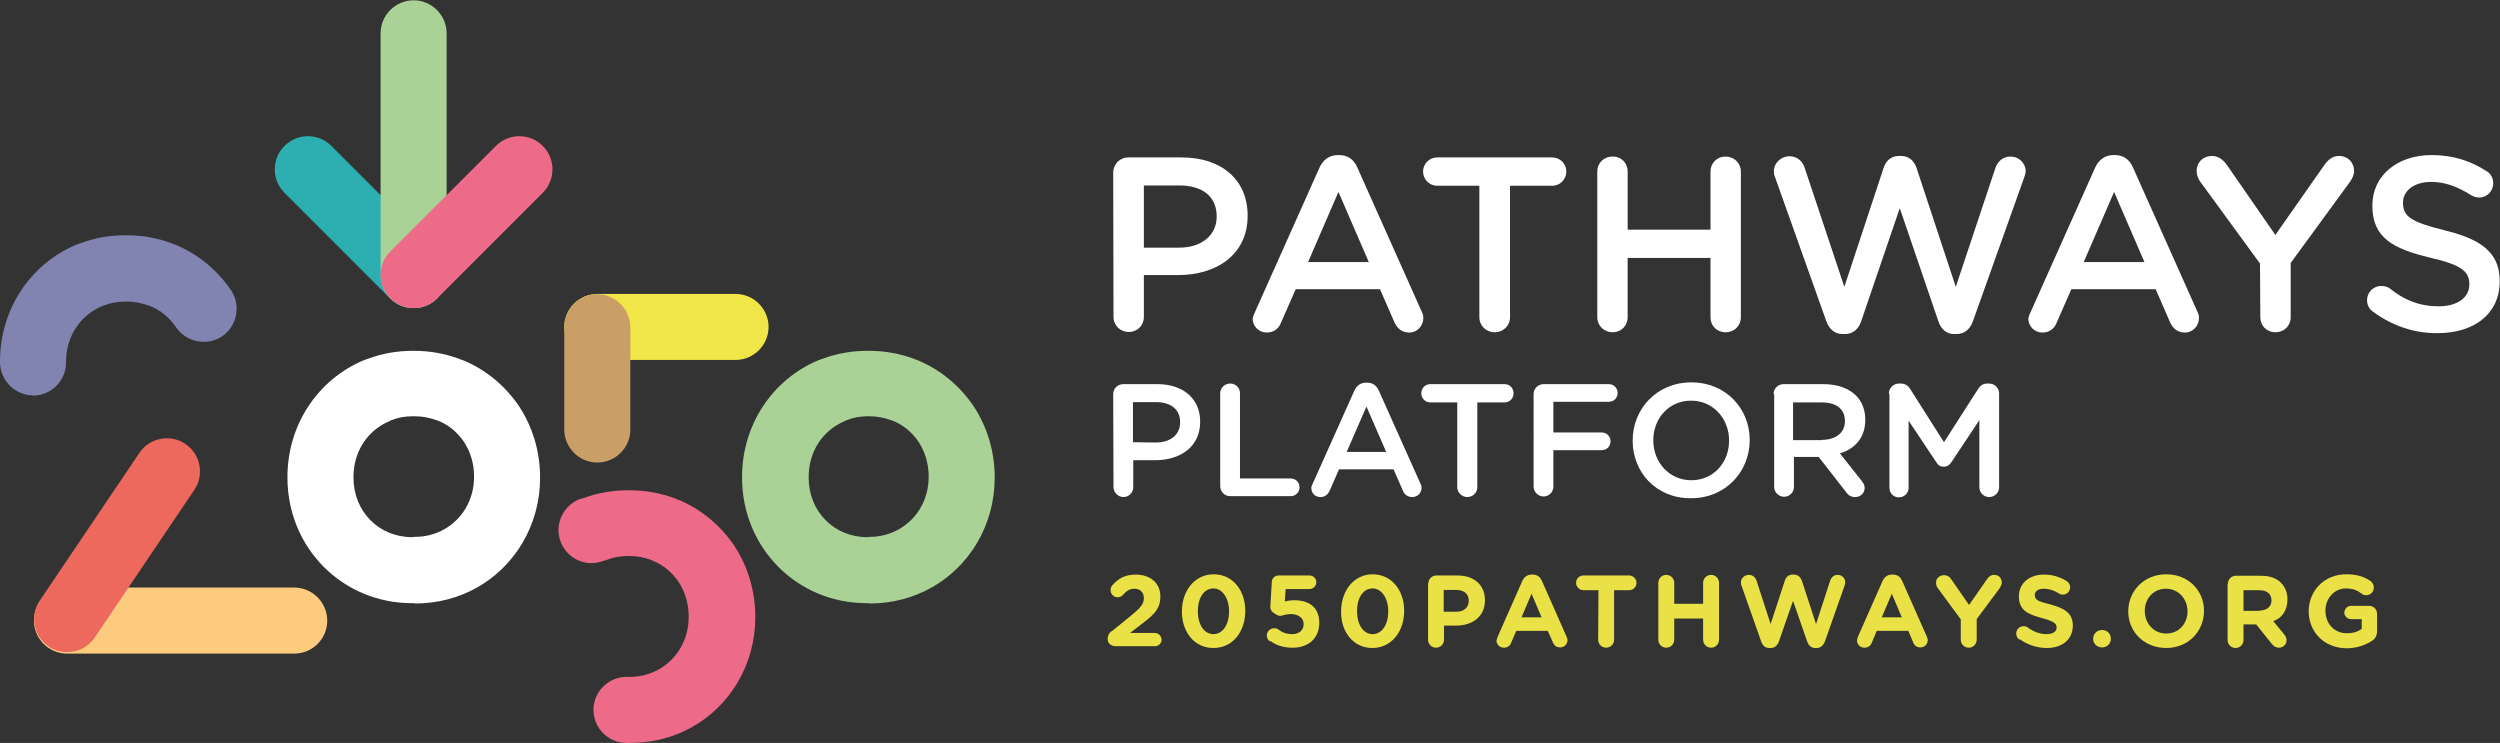 <?xml version="1.0" encoding="utf-8"?>
<!-- Generator: $$$/GeneralStr/196=Adobe Illustrator 27.6.0, SVG Export Plug-In . SVG Version: 6.00 Build 0)  -->
<svg version="1.1" id="Calque_1" xmlns="http://www.w3.org/2000/svg" xmlns:xlink="http://www.w3.org/1999/xlink" x="0px" y="0px"
	 viewBox="0 0 848 252" style="enable-background:new 0 0 848 252;" xml:space="preserve">
<rect x="0" y="0" width="848" height="252" fill="#333333" stroke="none"/>
<style type="text/css">
	.st0{fill:#FCCB7D;}
	.st1{fill:#2DAFB2;}
	.st2{fill:#8183B0;}
	.st3{fill:#ED6A89;}
	.st4{fill:#FFFFFF;}
	.st5{fill:#AAD196;}
	.st6{fill:#ED685D;}
	.st7{fill:#F0E647;}
	.st8{fill:#CA9E67;}
	.st9{fill:#EAE146;}
</style>
<path class="st0" d="M99.8,221.7H22.7c-6.2,0-11.2-5.1-11.2-11.2c0-6.2,5.1-11.2,11.2-11.2h77.1c6.2,0,11.2,5.1,11.2,11.2
	C111,216.7,106,221.7,99.8,221.7z"/>
<path class="st1" d="M140.2,104.5c-2.9,0-5.8-1.1-7.9-3.3L96.5,65.4c-4.4-4.4-4.4-11.5,0-15.9c4.4-4.4,11.5-4.4,15.9,0l35.8,35.8
	c4.4,4.4,4.4,11.5,0,15.9C146,103.4,143.1,104.5,140.2,104.5z"/>
<path class="st2" d="M11.2,134.1C5.1,134.1,0,129,0,122.8v-0.2c0-17.6,10.2-33.1,26.1-39.7h0.2c0,0,0-0.1,0.1-0.1
	c0,0,0.4-0.1,0.5-0.2c0.1,0,0.3-0.1,0.4-0.1c4.8-1.8,9.9-2.7,15.1-2.7h0.3H43c5.2,0,10.3,0.9,15.2,2.7c0,0,0.3,0.1,0.4,0.2
	c0.1,0,0.4,0.1,0.5,0.2l0.4,0.1c7.7,3.2,14.2,8.6,18.9,15.5c3.4,5.1,2,12.2-3.1,15.6c-5.1,3.4-12.1,2-15.6-3.1
	c-2.2-3.2-5.2-5.8-8.8-7.2l-0.6-0.2c-2.3-0.8-4.7-1.3-7.2-1.3h-0.6c-2.5,0-4.9,0.4-7.2,1.3l-0.6,0.2c-7.6,3.2-12.3,10.4-12.3,19v0.2
	c0,6.2-5.1,11.2-11.2,11.2"/>
<path class="st3" d="M213.5,252c0,0-0.4,0-0.5,0c-0.1,0-0.4,0-0.5,0c-6.2,0-11.2-5.1-11.2-11.2c0-6.2,5.1-11.2,11.2-11.2h0.4
	c0,0,0.2,0,0.3,0h0.4c7.1,0,13.5-3.6,17.1-9.6c1.9-3.2,2.9-6.8,2.9-10.7v-0.2c0-4.3-1.2-8.3-3.4-11.7c-2.2-3.2-5.2-5.8-8.8-7.2
	l-0.6-0.3c-2.2-0.8-4.7-1.3-7.2-1.3h-0.6c-2.5,0-4.9,0.4-7.2,1.3l-0.4,0.2H205c-5.8,2.5-12.3-0.3-14.7-6c-2.4-5.8,0.4-12.3,6.1-14.7
	l0.3-0.1c0,0,0.4-0.1,0.6-0.2c0.1,0,0.3-0.1,0.4-0.1h0.1c4.8-1.8,10-2.7,15.2-2.7h0.3h0.3c5.2,0,10.3,0.9,15.2,2.7h0.1
	c0,0,0.3,0.1,0.3,0.2c0.1,0,0.4,0.1,0.5,0.2l0.4,0.1c7.7,3.2,14.2,8.6,18.9,15.5c4.7,7.1,7.2,15.5,7.2,24.2v0.2
	c0,7.9-2.1,15.5-6,22.1c-7.7,12.9-21.2,20.5-36.4,20.5"/>
<path class="st4" d="M140.3,182.1c0,0,0.1,0,0.1,0h0.4c7.1,0,13.5-3.6,17.1-9.6c1.9-3.2,2.9-6.8,2.9-10.7v-0.2
	c0-4.3-1.2-8.3-3.4-11.7c-2.2-3.2-5.2-5.8-8.8-7.2l-0.6-0.2c-2.3-0.8-4.7-1.3-7.2-1.3H140c-2.5,0-4.9,0.4-7.2,1.3l-0.6,0.3
	c-7.6,3.2-12.3,10.4-12.3,19v0.2c0,11.5,8.6,20.2,19.9,20.2h0.4C140.2,182.1,140.2,182.1,140.3,182.1z M140.8,204.6c0,0-0.4,0-0.5,0
	c-0.1,0-0.4,0-0.5,0c-23.7,0-42.3-18.8-42.3-42.6v-0.2c0-17.6,10.2-33.1,26.1-39.7h0.3v-0.1c0,0,0.4-0.1,0.5-0.2
	c0.1,0,0.3-0.1,0.4-0.1c4.8-1.8,9.9-2.7,15.1-2.7h0.3h0.3c5.2,0,10.3,0.9,15.2,2.7c0,0,0.3,0.1,0.4,0.2c0.2,0,0.4,0.1,0.6,0.2
	c0.1,0,0.2,0.1,0.4,0.1c7.7,3.2,14.2,8.6,18.9,15.5c4.7,7.1,7.2,15.5,7.2,24.2v0.2c0,7.9-2.1,15.5-6,22.1
	c-7.7,12.9-21.2,20.5-36.4,20.5"/>
<path class="st5" d="M294.5,182.1c0,0,0.1,0,0.1,0h0.4c7.1,0,13.5-3.6,17.1-9.6c1.9-3.2,2.9-6.8,2.9-10.7v-0.2
	c0-4.3-1.2-8.3-3.4-11.7c-2.2-3.2-5.2-5.8-8.8-7.2l-0.6-0.2c-2.3-0.8-4.7-1.3-7.2-1.3h-0.6c-2.5,0-4.9,0.4-7.2,1.3l-0.6,0.3
	c-7.6,3.2-12.3,10.4-12.3,19v0.2c0,11.5,8.6,20.2,19.9,20.2h0.4C294.4,182.1,294.5,182.1,294.5,182.1z M295,204.6c0,0-0.4,0-0.5,0
	c-0.1,0-0.4,0-0.5,0c-23.7,0-42.3-18.8-42.3-42.6v-0.2c0-17.6,10.2-33.1,26.1-39.7h0.3v-0.1c0,0,0.4-0.1,0.5-0.2
	c0.1,0,0.3-0.1,0.4-0.1c4.8-1.8,9.9-2.7,15.2-2.7h0.3h0.3c5.2,0,10.3,0.9,15.2,2.7c0,0,0.3,0.1,0.4,0.2c0.2,0,0.4,0.1,0.6,0.2
	c0.1,0,0.2,0.1,0.3,0.1c7.7,3.2,14.2,8.6,18.9,15.5c4.7,7.1,7.2,15.5,7.2,24.2v0.2c0,7.9-2.1,15.5-6,22.1
	c-7.7,12.9-21.2,20.5-36.4,20.5"/>
<path class="st6" d="M22.7,221.2c-2.2,0-4.4-0.6-6.2-1.9c-5.1-3.4-6.5-10.5-3-15.6l33.8-50.1c3.4-5.1,10.5-6.5,15.6-3
	c5.1,3.4,6.5,10.5,3,15.6l-33.8,50.1C29.9,219.5,26.4,221.2,22.7,221.2z"/>
<path class="st7" d="M249.5,122.1h-46.9c-6.2,0-11.2-5.1-11.2-11.2c0-6.2,5.1-11.2,11.2-11.2h46.9c6.2,0,11.2,5.1,11.2,11.2
	C260.7,117.1,255.6,122.1,249.5,122.1z"/>
<path class="st8" d="M202.6,156.9c-6.2,0-11.2-5.1-11.2-11.2V111c0-6.2,5.1-11.2,11.2-11.2s11.2,5.1,11.2,11.2v34.6
	C213.9,151.8,208.8,156.9,202.6,156.9z"/>
<path class="st5" d="M140.3,104.5c-6.2,0-11.2-5.1-11.2-11.2v-82c0-6.2,5.1-11.2,11.2-11.2c6.2,0,11.2,5.1,11.2,11.2v82.1
	C151.5,99.5,146.5,104.6,140.3,104.5"/>
<path class="st3" d="M140.3,104.5c-2.9,0-5.8-1.1-7.9-3.3c-4.4-4.4-4.4-11.5,0-15.9l35.8-35.8c4.4-4.4,11.5-4.4,15.9,0
	c4.4,4.4,4.4,11.5,0,15.9l-35.8,35.8C146.1,103.4,143.2,104.5,140.3,104.5z"/>
<path class="st4" d="M400,84c7.8,0,12.7-4.4,12.7-10.5v-0.1c0-6.9-5-10.5-12.7-10.5h-12V84H400z M377.6,58.6c0-2.9,2.2-5.2,5.2-5.2
	h18c13.8,0,22.4,7.8,22.4,19.7v0.1c0,13.2-10.6,20.1-23.5,20.1H388v14.2c0,2.9-2.2,5.1-5.1,5.1c-2.9,0-5.2-2.2-5.2-5.1L377.6,58.6
	L377.6,58.6z"/>
<path class="st4" d="M464.3,88.9l-10.3-23.8l-10.3,23.8H464.3L464.3,88.9z M425.8,105.6l21.8-48.8c1.2-2.6,3.3-4.2,6.2-4.2h0.5
	c2.9,0,5,1.6,6.1,4.2l21.8,48.8c0.4,0.8,0.6,1.5,0.6,2.2c0,2.8-2.1,5-4.8,5c-2.5,0-4.1-1.4-5.1-3.7l-4.8-11h-28.6l-5,11.4
	c-0.8,2.1-2.6,3.3-4.8,3.3c-2.7,0-4.8-2.1-4.8-4.8C425.1,107.2,425.4,106.4,425.8,105.6z"/>
<path class="st4" d="M501.8,63h-14.3c-2.7,0-4.8-2.2-4.8-4.8c0-2.6,2.1-4.8,4.8-4.8h39.1c2.6,0,4.7,2.2,4.7,4.8
	c0,2.6-2.1,4.8-4.7,4.8h-14.4v44.6c0,2.9-2.3,5.1-5.2,5.1c-2.9,0-5.2-2.2-5.2-5.1V63z"/>
<path class="st4" d="M541.8,58.2c0-2.9,2.2-5.1,5.2-5.1s5.1,2.2,5.1,5.1v19.7h28.1V58.2c0-2.9,2.2-5.1,5.1-5.1s5.2,2.2,5.2,5.1v49.4
	c0,2.9-2.2,5.1-5.2,5.1s-5.1-2.2-5.1-5.1V87.5h-28.1v20.1c0,2.9-2.2,5.1-5.1,5.1s-5.2-2.2-5.2-5.1V58.2z"/>
<path class="st4" d="M602.1,60.1c-0.3-0.6-0.4-1.3-0.4-2c0-2.9,2.5-5.1,5.3-5.1c2.5,0,4.4,1.6,5.1,3.8l13.5,40.5l13.3-40.3
	c0.8-2.5,2.6-4.1,5.2-4.1h0.8c2.6,0,4.4,1.7,5.2,4.1l13.3,40.3l13.5-40.5c0.8-2.1,2.5-3.7,5.1-3.7c2.8,0,5.1,2.2,5.1,5
	c0,0.7-0.3,1.5-0.5,2.1l-17.4,48.8c-0.9,2.6-2.9,4.3-5.4,4.3h-1c-2.5,0-4.4-1.6-5.3-4.3l-13.1-38.4l-13.1,38.4
	c-0.9,2.7-2.9,4.3-5.4,4.3h-1c-2.5,0-4.4-1.6-5.4-4.3L602.1,60.1L602.1,60.1z"/>
<path class="st4" d="M727.4,88.9l-10.3-23.8l-10.3,23.8H727.4L727.4,88.9z M688.9,105.6l21.8-48.8c1.2-2.6,3.3-4.2,6.2-4.2h0.5
	c2.9,0,5,1.6,6.1,4.2l21.8,48.8c0.4,0.8,0.6,1.5,0.6,2.2c0,2.8-2.1,5-4.8,5c-2.5,0-4.1-1.4-5.1-3.7l-4.8-11h-28.6l-5,11.4
	c-0.8,2.1-2.6,3.3-4.8,3.3c-2.7,0-4.8-2.1-4.8-4.8C688.2,107.2,688.5,106.4,688.9,105.6z"/>
<path class="st4" d="M766.6,89.4l-20.3-27.8c-0.7-1-1.2-2.2-1.2-3.7c0-2.8,2.2-5,5.2-5c2.2,0,3.8,1.3,5.1,3.1l16.4,23.7L788.4,56
	c1.3-1.8,2.8-3.1,5-3.1c3,0,5.1,2.2,5.1,5.1c0,1.4-0.7,2.7-1.4,3.7L777,89.2v18.4c0,2.9-2.2,5.1-5.2,5.1c-2.9,0-5.1-2.2-5.1-5.1
	L766.6,89.4L766.6,89.4z"/>
<path class="st4" d="M804.9,105.7c-1.2-0.8-2-2.2-2-3.9c0-2.7,2.2-4.8,4.8-4.8c1.4,0,2.4,0.4,3,0.9c4.8,3.9,10.1,6,16.5,6
	c6.4,0,10.4-3,10.4-7.4v-0.1c0-4.2-2.4-6.5-13.3-9c-12.5-3-19.6-6.7-19.6-17.6v-0.1c0-10.1,8.4-17.1,20.1-17.1
	c7.4,0,13.3,2,18.7,5.5c1.2,0.7,2.2,2.1,2.2,4.1c0,2.7-2.2,4.8-4.8,4.8c-1,0-1.8-0.3-2.7-0.8c-4.6-2.9-8.9-4.5-13.5-4.5
	c-6,0-9.6,3.1-9.6,7v0.1c0,4.6,2.7,6.5,14,9.3c12.4,3,18.8,7.5,18.8,17.2v0.1c0,11-8.6,17.6-21,17.6
	C818.9,113.1,811.4,110.5,804.9,105.7"/>
<path class="st4" d="M392.1,150.1c5.1,0,8.2-2.8,8.2-6.8v-0.1c0-4.4-3.2-6.8-8.2-6.8h-7.8V150L392.1,150.1L392.1,150.1z
	 M377.6,133.7c0-1.9,1.5-3.4,3.4-3.4h11.6c8.9,0,14.5,5.1,14.5,12.7v0.1c0,8.5-6.8,13-15.2,13h-7.5v9.2c0,1.8-1.5,3.3-3.3,3.3
	c-1.8,0-3.4-1.5-3.4-3.3L377.6,133.7L377.6,133.7z"/>
<path class="st4" d="M413.9,133.4c0-1.8,1.5-3.3,3.4-3.3c1.9,0,3.3,1.5,3.3,3.3v28.9h17.2c1.7,0,3,1.3,3,3c0,1.7-1.3,3-3,3h-20.5
	c-1.9,0-3.4-1.5-3.4-3.4V133.4L413.9,133.4z"/>
<path class="st4" d="M470.2,153.3l-6.7-15.4l-6.7,15.4H470.2z M445.3,164l14.1-31.5c0.8-1.7,2.1-2.7,4-2.7h0.4
	c1.9,0,3.2,1.1,3.9,2.7l14.1,31.5c0.3,0.5,0.4,1,0.4,1.4c0,1.8-1.3,3.2-3.2,3.2c-1.5,0-2.7-0.9-3.2-2.3l-3.1-7.1h-18.5l-3.2,7.3
	c-0.6,1.3-1.7,2.1-3.1,2.1c-1.8,0-3.1-1.3-3.1-3.1C444.8,165.1,445,164.6,445.3,164"/>
<path class="st4" d="M494.4,136.5h-9.2c-1.8,0-3.1-1.4-3.1-3.1c0-1.7,1.3-3.1,3.1-3.1h25.2c1.7,0,3,1.4,3,3.1c0,1.7-1.3,3.1-3,3.1
	h-9.3v28.8c0,1.8-1.5,3.3-3.4,3.3c-1.8,0-3.4-1.5-3.4-3.3V136.5z"/>
<path class="st4" d="M520.2,133.7c0-1.9,1.5-3.4,3.4-3.4h22.1c1.7,0,3,1.3,3,3c0,1.7-1.3,3-3,3h-18.8v10.4h16.4c1.7,0,3,1.3,3,3
	c0,1.7-1.3,3-3,3h-16.4v12.4c0,1.8-1.5,3.3-3.3,3.3c-1.8,0-3.4-1.5-3.4-3.3V133.7L520.2,133.7z"/>
<path class="st4" d="M586.5,149.5v-0.1c0-7.4-5.4-13.5-12.9-13.5c-7.5,0-12.8,6-12.8,13.4v0.1c0,7.4,5.4,13.5,12.9,13.5
	C581.2,162.9,586.5,156.9,586.5,149.5 M553.8,149.5v-0.1c0-10.7,8.2-19.7,19.9-19.7c11.7,0,19.8,8.9,19.8,19.5v0.1
	c0,10.7-8.2,19.7-19.9,19.7C561.8,169.1,553.8,160.2,553.8,149.5z"/>
<path class="st4" d="M618,149.2c4.8,0,7.8-2.5,7.8-6.3v-0.1c0-4.1-2.9-6.3-7.9-6.3h-9.7v12.8H618z M601.6,133.7
	c0-1.9,1.5-3.4,3.4-3.4h13.5c4.8,0,8.5,1.4,11,3.8c2,2,3.2,4.8,3.2,8.2v0.1c0,6.1-3.5,9.8-8.6,11.4l7.3,9.2c0.6,0.8,1.1,1.5,1.1,2.5
	c0,1.8-1.5,3.1-3.2,3.1c-1.5,0-2.5-0.7-3.2-1.8l-9.2-11.8h-8.4v10.2c0,1.8-1.5,3.3-3.3,3.3s-3.4-1.5-3.4-3.3V133.7z"/>
<path class="st4" d="M640.7,133.5c0-1.8,1.5-3.4,3.4-3.4h0.7c1.5,0,2.5,0.8,3.1,1.8l11.5,18.1l11.6-18.1c0.7-1.1,1.7-1.8,3-1.8h0.7
	c1.9,0,3.4,1.5,3.4,3.4v31.8c0,1.8-1.5,3.3-3.4,3.3c-1.8,0-3.3-1.5-3.3-3.3v-22.8l-9.3,14c-0.7,1.1-1.5,1.8-2.8,1.8
	c-1.3,0-2-0.6-2.7-1.8l-9.2-13.8v22.8c0,1.8-1.5,3.2-3.3,3.2c-1.8,0-3.2-1.4-3.2-3.2v-31.9H640.7z"/>
<path class="st9" d="M376.9,214.3l6.9-5.6c3-2.5,4.2-3.8,4.2-5.8s-1.3-3.2-3.2-3.2c-1.5,0-2.6,0.6-3.9,2.1c-0.4,0.4-1,0.8-1.8,0.8
	c-1.3,0-2.4-1.1-2.4-2.4c0-0.6,0.2-1.2,0.6-1.7c2-2.2,4.2-3.6,7.9-3.6c5,0,8.4,2.9,8.4,7.4c0,4.1-2,6.1-6.4,9.4l-3.9,3h8.4
	c1.3,0,2.3,1.1,2.3,2.3c0,1.3-1.1,2.2-2.3,2.2h-13.1c-1.7,0-2.9-0.9-2.9-2.5c0-1.1,0.5-2,1.4-2.7"/>
<path class="st9" d="M416.9,207.4c0-4.4-2.2-7.8-5.3-7.8c-3.2,0-5.3,3.2-5.3,7.7c0,4.5,2.1,7.8,5.3,7.8S416.9,211.8,416.9,207.4z
	 M400.9,207.4c0-7.1,4.4-12.6,10.8-12.6s10.7,5.4,10.7,12.4c0,7.1-4.3,12.6-10.8,12.6C405.1,219.8,400.9,214.4,400.9,207.4z"/>
<path class="st9" d="M430.8,217.6c-0.6-0.4-1.1-1.1-1.1-2c0-1.4,1.1-2.5,2.5-2.5c0.6,0,1.1,0.1,1.5,0.5c1.5,1.1,2.9,1.5,4.6,1.5
	c2.2,0,3.9-1.2,3.9-3.4c0-2.1-1.8-3.4-4.3-3.4c-2,0-2.9,0.6-3.6,0.6c-0.7,0-1.3-0.3-2.4-1.1c-0.7-0.5-1.1-1.3-1-2.2l0.5-8.2
	c0-1.3,1.1-2.2,2.3-2.2h10.5c1.3,0,2.3,1.1,2.3,2.3c0,1.3-1.1,2.3-2.3,2.3h-8.1l-0.3,4.2c1-0.2,1.8-0.4,3.2-0.4
	c4.8,0,8.5,2.2,8.5,7.7c0,5.2-3.7,8.4-9,8.4c-3.4,0-5.7-0.9-7.6-2.3"/>
<path class="st9" d="M470.9,207.4c0-4.4-2.2-7.8-5.3-7.8c-3.2,0-5.3,3.2-5.3,7.7c0,4.5,2.1,7.8,5.3,7.8S470.9,211.8,470.9,207.4z
	 M454.9,207.4c0-7.1,4.4-12.6,10.7-12.6c6.4,0,10.7,5.4,10.7,12.4c0,7.1-4.4,12.6-10.8,12.6C459.1,219.8,454.8,214.4,454.9,207.4"/>
<path class="st9" d="M494,207.5c2.7,0,4.2-1.6,4.2-3.7c0-2.5-1.7-3.7-4.4-3.7h-4.1v7.4H494L494,207.5z M484.5,197.9
	c0-1.5,1.2-2.7,2.7-2.7h7.2c5.8,0,9.3,3.4,9.3,8.4c0,5.7-4.4,8.6-9.8,8.6h-4.1v4.8c0,1.5-1.2,2.7-2.7,2.7s-2.7-1.2-2.7-2.7V197.9
	L484.5,197.9z"/>
<path class="st9" d="M522.9,209.4l-3.4-8l-3.4,8H522.9L522.9,209.4z M508,216l8.4-19c0.6-1.3,1.7-2.1,3.1-2.1h0.4
	c1.5,0,2.5,0.8,3.1,2.1l8.4,19c0.1,0.4,0.3,0.7,0.3,1.1c0,1.4-1.1,2.5-2.5,2.5c-1.3,0-2.1-0.7-2.5-1.8L525,214h-10.7l-1.7,4
	c-0.4,1.1-1.3,1.7-2.5,1.7c-1.4,0-2.5-1.1-2.5-2.5C507.7,216.9,507.8,216.5,508,216"/>
<path class="st9" d="M542.2,200.2h-5.1c-1.3,0-2.5-1.1-2.5-2.5s1.1-2.5,2.5-2.5h15.5c1.3,0,2.5,1.1,2.5,2.5s-1.1,2.5-2.5,2.5h-5.1
	V217c0,1.5-1.2,2.7-2.7,2.7s-2.7-1.2-2.7-2.7L542.2,200.2L542.2,200.2z"/>
<path class="st9" d="M562.5,197.7c0-1.5,1.2-2.7,2.7-2.7s2.7,1.2,2.7,2.7v7.1h9.8v-7.1c0-1.5,1.2-2.7,2.7-2.7s2.7,1.2,2.7,2.7V217
	c0,1.5-1.2,2.7-2.7,2.7s-2.7-1.2-2.7-2.7v-7.2h-9.8v7.2c0,1.5-1.2,2.7-2.7,2.7s-2.7-1.2-2.7-2.7V197.7z"/>
<path class="st9" d="M590.7,198.6c0,0-0.2-0.7-0.2-1c0-1.5,1.3-2.6,2.7-2.6c1.3,0,2.2,0.8,2.6,1.9l4.8,14.8l4.8-14.7
	c0.4-1.3,1.3-2.1,2.7-2.1h0.4c1.3,0,2.2,0.8,2.7,2.1l4.8,14.7l4.8-14.8c0.4-1.1,1.3-1.9,2.5-1.9c1.5,0,2.6,1.1,2.6,2.5
	c0,0.3-0.1,0.7-0.2,1.1l-6.7,19c-0.5,1.3-1.5,2.2-2.7,2.2h-0.6c-1.3,0-2.2-0.8-2.7-2.2l-4.8-13.8l-4.8,13.8
	c-0.5,1.4-1.5,2.2-2.7,2.2h-0.6c-1.3,0-2.2-0.8-2.7-2.2L590.7,198.6L590.7,198.6z"/>
<path class="st9" d="M645.1,209.4l-3.4-8l-3.4,8H645.1L645.1,209.4z M630.2,216l8.4-19c0.6-1.3,1.7-2.1,3.1-2.1h0.4
	c1.5,0,2.5,0.8,3.1,2.1l8.4,19c0.1,0.4,0.3,0.7,0.3,1.1c0,1.4-1.1,2.5-2.5,2.5c-1.3,0-2.1-0.7-2.5-1.8l-1.6-3.8h-10.7l-1.7,4
	c-0.4,1.1-1.3,1.7-2.5,1.7c-1.4,0-2.5-1.1-2.5-2.5C629.9,216.9,630.1,216.5,630.2,216"/>
<path class="st9" d="M665.1,210.1l-7.8-10.6c-0.4-0.5-0.6-1.1-0.6-1.9c0-1.4,1.2-2.5,2.7-2.5c1.2,0,2,0.6,2.6,1.6l5.9,8.5l6-8.6
	c0.6-1,1.5-1.6,2.5-1.6c1.6,0,2.6,1.1,2.6,2.6c0,0.7-0.4,1.4-0.7,1.9l-7.8,10.5v7c0,1.5-1.2,2.7-2.7,2.7s-2.7-1.2-2.7-2.7V210.1z"/>
<path class="st9" d="M684.9,216.9c-0.6-0.4-1-1.2-1-2c0-1.4,1.1-2.5,2.5-2.5c0.7,0,1.2,0.2,1.5,0.5c1.8,1.3,3.9,2.2,6.2,2.2
	c2.2,0,3.5-0.8,3.5-2.2c0-1.4-0.8-2.1-4.8-3.2c-4.8-1.3-8-2.6-8-7.4c0-4.4,3.5-7.4,8.5-7.4c2.9,0,5.5,0.8,7.7,2.2
	c0.6,0.4,1.2,1.1,1.2,2.1c0,1.4-1.1,2.5-2.5,2.5c-0.5,0-0.9-0.1-1.3-0.4c-1.8-1.1-3.4-1.6-5.1-1.6c-2,0-3.1,0.9-3.1,2.1
	c0,1.7,1.1,2.2,5.2,3.2c4.9,1.3,7.7,3,7.7,7.2c0,4.8-3.7,7.6-8.8,7.6c-3.2,0-6.4-1-9.1-2.9"/>
<path class="st9" d="M713,213.7c1.8,0,3,1.3,3,2.9c0,1.8-1.3,3-3,3s-3-1.3-3-2.9C710,215,711.3,213.7,713,213.7z"/>
<path class="st9" d="M742,207.4c0-4.2-3-7.7-7.3-7.7c-4.3,0-7.2,3.4-7.2,7.5c0,4.2,3,7.7,7.3,7.7S742,211.5,742,207.4z M721.9,207.4
	c0-7,5.4-12.6,12.9-12.6s12.8,5.5,12.8,12.4c0,7-5.4,12.6-12.8,12.6C727.3,219.8,721.9,214.3,721.9,207.4"/>
<path class="st9" d="M766.4,207.1c2.6,0,4.1-1.4,4.1-3.4c0-2.3-1.6-3.5-4.2-3.5H761v7H766.4z M755.7,198c0-1.5,1.2-2.7,2.7-2.7h8.4
	c3.1,0,5.5,0.8,7,2.5c1.3,1.3,2.1,3.2,2.1,5.5c0,3.9-1.9,6.3-4.8,7.4l3.7,4.5c0.5,0.6,0.8,1.2,0.8,2c0,1.5-1.3,2.5-2.5,2.5
	c-1.2,0-2-0.6-2.6-1.4l-5.2-6.5H761v5.3c0,1.5-1.2,2.7-2.7,2.7s-2.7-1.2-2.7-2.7V198z"/>
<path class="st9" d="M783.1,207.4c0-7,5.3-12.6,12.7-12.6c3.7,0,6.1,0.8,8.3,2.3c0.5,0.4,1.1,1.1,1.1,2.2c0,1.5-1.2,2.6-2.6,2.6
	c-0.8,0-1.3-0.3-1.6-0.6c-1.5-1.1-3-1.7-5.3-1.7c-3.9,0-6.9,3.4-6.9,7.5c0,4.5,3,7.7,7.3,7.7c2,0,3.7-0.5,5-1.5V210h-3.6
	c-1.3,0-2.3-1-2.3-2.2c0-1.3,1.1-2.3,2.3-2.3h6.1c1.5,0,2.7,1.2,2.7,2.7v5.9c0,1.5-0.6,2.6-1.9,3.4c-2,1.2-4.8,2.4-8.5,2.4
	C788.4,219.8,783.2,214.5,783.1,207.4"/>
</svg>
